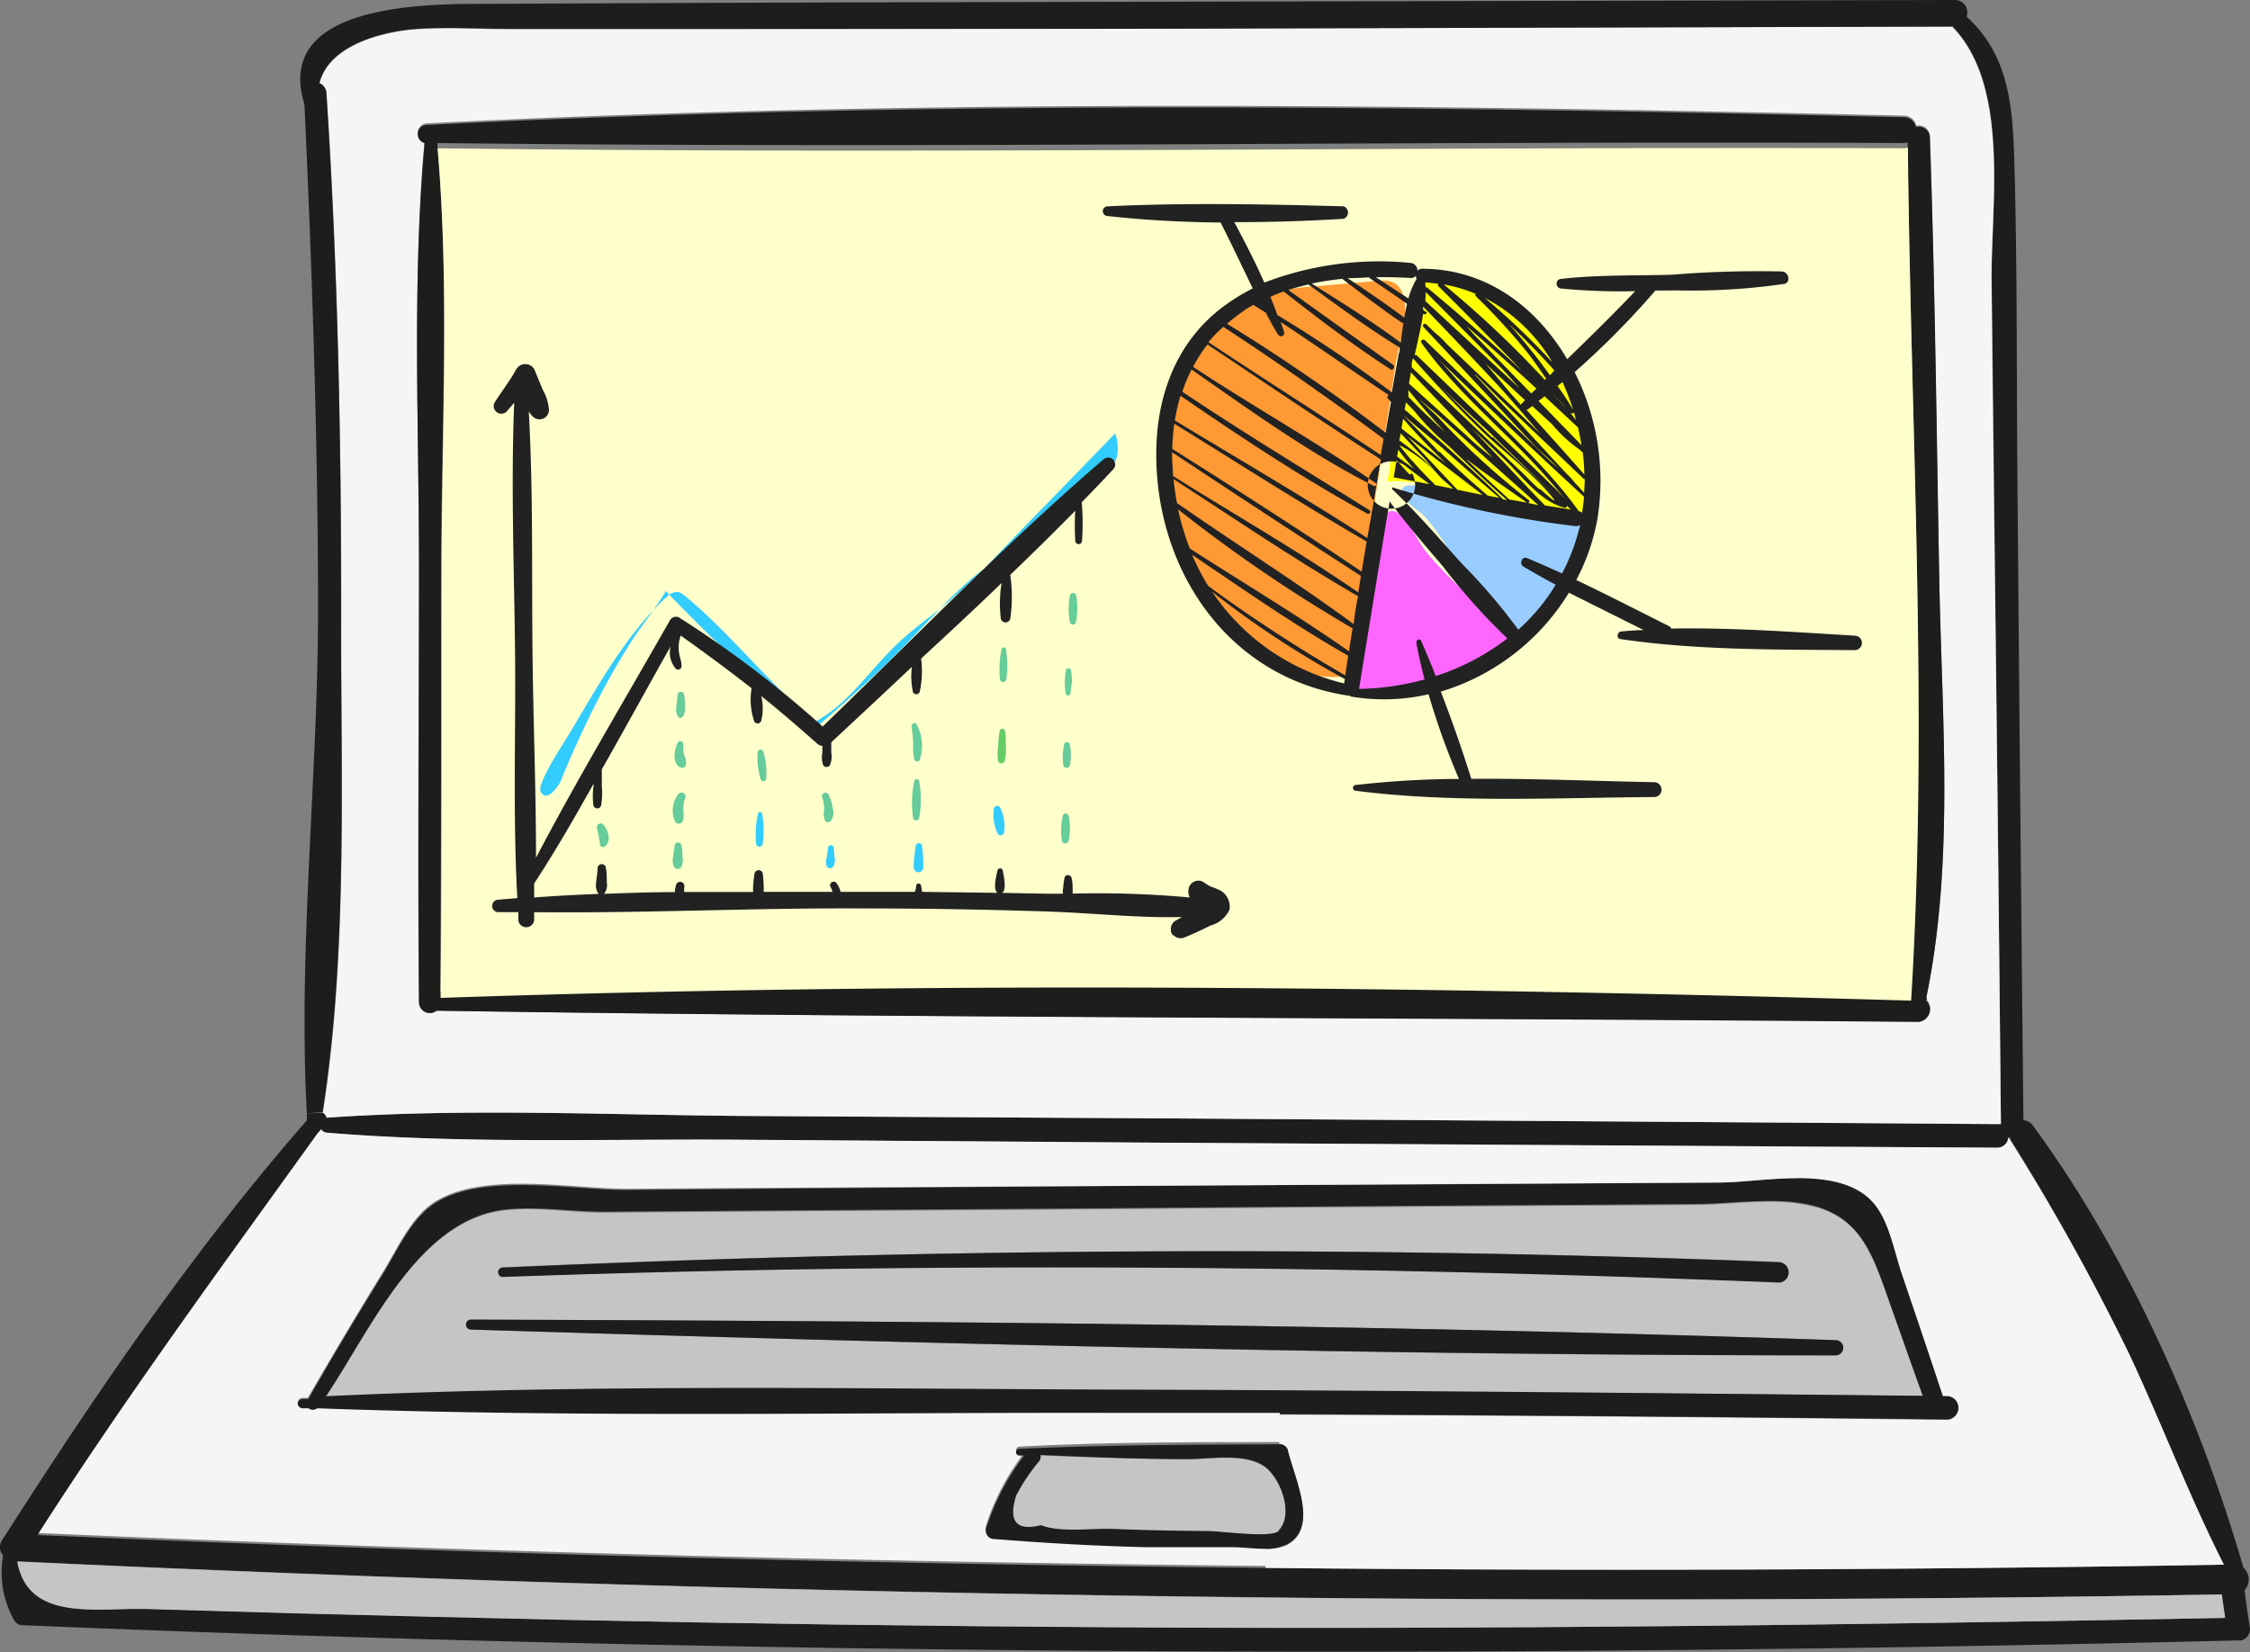 <svg xmlns="http://www.w3.org/2000/svg" id="Layer_1" data-name="Layer 1" viewBox="0 0 180.54 132.59"><rect x="0" y="0" width="180.54" height="132.59" fill="#808080" stroke="none"/><defs><style>.cls-1{fill:#c6c5c6;}.cls-2{fill:#1d1e1c;}.cls-3{fill:#f5f5f5;}.cls-4{fill:#ffc;}.cls-5{fill:#3cf;}.cls-6{fill:#222;}.cls-7{fill:#6c9;}.cls-8{fill:#6c6;}.cls-9{fill:#f6f;}.cls-10{fill:#f93;}.cls-11{fill:#9cf;}.cls-12{fill:#ff0;}</style></defs><title>laptop-analytics-02</title><path class="cls-1" d="M107,124.53c1.22,1,2.22,3.73,1,5-0.59.63-4.63,0.07-5.74,0.07q-3.82,0-7.64-.17c-1.69-.06-4.21.31-5.73-0.3-2,.49-2.66-0.3-2-2.39A15.35,15.35,0,0,1,88.73,124a0.54,0.54,0,0,0,.1-0.5c3.87,0.17,7.75.28,11.62,0.33C102.46,123.85,105.37,123.23,107,124.53Z" transform="translate(-5.38 -6.69)"></path><path class="cls-1" d="M156.92,111.05c0.91,2.56,1.81,5.12,2.73,7.67q-32-.33-64-0.42c-21.36-.06-42.81-0.44-64.16.53,3.5-5.26,7.07-13.31,13.34-14.81,2.66-.64,6.12,0,8.86,0l8.87-.06c11.82-.09,23.65-0.15,35.47-0.25q17.23-.15,34.48-0.25l8.87-.06c2.75,0,6.16-.59,8.87,0C154.63,104.15,155.61,107.35,156.92,111.05Zm-4.25,4.42a0.61,0.61,0,1,0,0-1.22c-36.45-1.27-73-1.53-109.5-1.65a0.4,0.4,0,1,0,0,.8C79.62,114.53,116.19,115.51,152.67,115.47Zm-4.5-5.87a0.82,0.82,0,0,0,0-1.63c-34.18-1.33-68.33-1.07-102.5.43a0.38,0.38,0,0,0,0,.75C79.81,107.94,114,108.21,148.17,109.6Z" transform="translate(-5.38 -6.69)"></path><path class="cls-2" d="M185.89,137.21a0.94,0.94,0,0,1-.68,1.14l-0.22,0c-59.19,1.44-118.61,1.24-177.78-1.22a0.79,0.79,0,0,1-.69-0.39,7.81,7.81,0,0,1-.89-5.21,1,1,0,0,1-.1-1.2C13,118.64,20.87,107.06,30,96.61V96.05L31.29,96a0.7,0.7,0,0,1,.31.39h0.08c11.26-.78,22.7-0.2,34-0.13l33,0.19,67,0.46a1.09,1.09,0,0,1,.26,0q-0.22-22.32-.48-44.64l-0.26-23c-0.07-6.11,1.52-15.72-3.18-20.5l1.14-.76C166.48,11,166.87,15,167,19.34c0.26,8.64.18,17.3,0.26,25.94q0.21,25.66.48,51.32a1,1,0,0,1,.78.45c7.51,10.25,13.33,23.23,16.87,35.45a1.28,1.28,0,0,1,.1,1.81l0,0C185.59,135.3,185.75,136.25,185.89,137.21Zm-2-.67-0.27-1.88Q95.21,136.15,6.8,132c0.87,4.88,6.35,3.7,10.39,3.81l12,0.35,22,0.53q22,0.48,43.94.59c29.58,0.2,59.19-.17,88.8-0.74h0Zm-0.1-4.27c-2.8-5.52-5-11.33-7.61-16.93a178.24,178.24,0,0,0-9.51-17.24,0.36,0.36,0,0,1,0-.09h-0.09a0.88,0.88,0,0,1-.91.8l-16-.09-51-.31-34-.24c-11-.07-22.07.34-33-0.56a0.62,0.62,0,0,1-.5-0.28L31,97.51a0.42,0.42,0,0,1-.16.22c-7.64,10.63-15.38,21.13-22.43,32.16q49.21,2.16,98.48,2.64,38.49,0.39,76.94-.26h0Z" transform="translate(-5.38 -6.69)"></path><path class="cls-1" d="M183.66,134.66l0.27,1.88c-29.61.57-59.22,0.94-88.84,0.76q-22-.13-43.94-0.59-11-.24-22-0.53l-12-.35c-4-.11-9.52,1.07-10.39-3.81Q95.17,136.18,183.66,134.66Z" transform="translate(-5.38 -6.69)"></path><path class="cls-3" d="M176.22,115.34c2.63,5.6,4.81,11.41,7.61,16.93q-38.44.65-76.9,0.26V131a3.88,3.88,0,0,0,1.69-.29c2.64-1.37.56-5.39,0.06-7.64a0.69,0.69,0,0,0-.65-0.5v-2.34q26.8,0.1,53.62.42a0.94,0.94,0,0,0,0-1.87h-0.37c-1.08-3.28-2.19-6.55-3.3-9.82-0.59-1.72-1-4.09-2.17-5.56-1.38-1.7-3.74-2.11-6.2-2.11V98.71l16,0.09a0.88,0.88,0,0,0,.91-0.8h0.09a0.36,0.36,0,0,0,0,.09A178.24,178.24,0,0,1,176.22,115.34Z" transform="translate(-5.38 -6.69)"></path><path class="cls-3" d="M165.93,96.91a1.09,1.09,0,0,0-.26,0l-67-.46-33-.19c-11.29-.07-22.73-0.65-34,0.13H31.59a0.7,0.7,0,0,0-.3-0.39c2-12.74,1.44-26.32,1.48-39.16,0-14.21-.25-28.46-1.18-42.64A0.88,0.88,0,0,0,31,13.4c0.74-3,4.94-4.16,7.84-4.36,2.47-.17,5,0,7.49,0h17L96.28,9,162,8.82c4.7,4.78,3.11,14.39,3.18,20.5q0.12,11.48.26,23Q165.72,74.59,165.93,96.91Zm-6-10.08c2.24-10.74,1.3-22.1,1.07-33-0.25-12.06-.37-24.14-0.76-36.2a0.89,0.89,0,0,0-.91-0.87l-0.2,0a1,1,0,0,0-1-.79c-39.37-.92-79.17-1.37-118.5.62a0.74,0.74,0,0,0-.19,1.45C38.44,29.32,39,40.88,39,52.16c0,11.67-.14,23.34,0,35a0.87,0.87,0,0,0,1.43.64c39.58,0.61,79.2.55,118.79,0.85a1,1,0,0,0,.75-1.71,0.5,0.5,0,0,0,0-.11h-0.07Z" transform="translate(-5.38 -6.69)"></path><path class="cls-2" d="M162.17,6.69a1,1,0,0,1,1,1.37L162,8.82,96.28,9H46.34c-2.48,0-5-.16-7.49,0-2.9.2-7.1,1.34-7.84,4.36a0.88,0.88,0,0,1,.55.78c0.93,14.18,1.22,28.43,1.18,42.64,0,12.84.51,26.42-1.48,39.16L30,96.05c-0.71-13.28.88-26.92,0.9-40.22,0-13.6-.47-27.18-1.09-40.76C27.3,7,39.42,7,44.38,7q19.46-.1,38.93-0.14Z" transform="translate(-5.38 -6.69)"></path><path class="cls-2" d="M161.68,118.74a0.94,0.94,0,0,1,0,1.87q-26.8-.3-53.62-0.42H95.67c-21.6-.06-43.26.4-64.85-0.37a0.56,0.56,0,0,1-.69,0H29.67a0.42,0.42,0,0,1,0-.84h0.45q2.85-5,5.9-9.9c1.15-1.82,2.28-4.49,4.16-5.75,3.84-2.57,11.16-1.11,15.5-1.13Q77.36,102,99,101.85q22.15-.09,44.33-0.25c1.72,0,4-.35,6.27-0.35,2.46,0,4.82.41,6.2,2.11,1.19,1.47,1.58,3.84,2.17,5.56,1.11,3.27,2.22,6.54,3.3,9.82h0.41Zm-2,0c-0.92-2.55-1.82-5.11-2.73-7.67-1.31-3.7-2.29-6.9-6.65-7.75-2.71-.54-6.12,0-8.87,0l-8.87.06q-17.23.1-34.48,0.25c-11.82.1-23.65,0.16-35.47,0.25l-8.87.06c-2.74,0-6.2-.59-8.86,0-6.27,1.5-9.84,9.55-13.34,14.81,21.35-1,42.8-.59,64.16-0.53s42.62,0.28,63.95.5Z" transform="translate(-5.38 -6.69)"></path><path class="cls-2" d="M161,53.84c0.23,10.89,1.17,22.25-1.07,33l-1.23-.25c1.39-22.81,0-45.64-.26-68.48a0.89,0.89,0,0,1-.3.06c-39.22-.18-78.5.45-117.71,0h-1a0.74,0.74,0,0,1,.19-1.45c39.33-2,79.13-1.54,118.5-.62a1,1,0,0,1,1,.79,0.89,0.89,0,0,1,1.11.84C160.66,29.7,160.78,41.78,161,53.84Z" transform="translate(-5.38 -6.69)"></path><path class="cls-2" d="M159.94,87a1,1,0,0,1-.75,1.71C119.6,88.36,80,88.42,40.4,87.81a0.87,0.87,0,0,1-1.4-.64c-0.09-11.66,0-23.33,0-35,0-11.28-.56-22.84.46-34.09h1c1,11.24.33,22.79,0.32,34s0,22.8-.08,34.19c39.24-1.33,78.79-.92,118,0.22l1.3,0.29A0.5,0.5,0,0,1,159.94,87Z" transform="translate(-5.38 -6.69)"></path><path class="cls-4" d="M158.47,18.52c0.23,22.84,1.65,45.67.26,68.48-39.24-1.14-78.79-1.55-118-.22,0.12-11.39.06-22.79,0.08-34.19s0.65-22.81-.32-34c39.21,0.49,78.49-.14,117.71,0A0.89,0.89,0,0,0,158.47,18.52Z" transform="translate(-5.38 -6.69)"></path><path class="cls-2" d="M152.67,114.25a0.61,0.61,0,1,1,0,1.22c-36.48,0-73-.94-109.5-2.07a0.4,0.4,0,1,1,0-.8C79.64,112.72,116.22,113,152.67,114.25Z" transform="translate(-5.38 -6.69)"></path><path class="cls-3" d="M149.65,98.71v2.54c-2.24,0-4.55.34-6.27,0.35L99,101.85q-21.69.11-43.36,0.25c-4.34,0-11.66-1.44-15.5,1.13-1.88,1.26-3,3.93-4.16,5.75q-3,4.89-5.9,9.9H29.68a0.42,0.42,0,0,0,0,.84h0.46a0.56,0.56,0,0,0,.69,0c21.59,0.77,43.25.31,64.85,0.37h12.39v2.34c-7,0-13.92,0-20.88.36a0.27,0.27,0,1,0,0,.54h0.34a19.29,19.29,0,0,0-3.06,5.88,0.66,0.66,0,0,0,.48.8l0.16,0c4.13,0.33,8.26.57,12.4,0.66q3.34,0.08,6.69,0c0.74,0,1.8.13,2.77,0.13v1.57q-49.26-.48-98.48-2.64c7.05-11,14.79-21.53,22.43-32.16L31,97.51l0.14-.19a0.62,0.62,0,0,0,.5.28c10.92,0.9,22,.49,33,0.56l34,0.24Z" transform="translate(-5.38 -6.69)"></path><path class="cls-2" d="M148.17,108a0.82,0.82,0,0,1,0,1.63c-34.13-1.39-68.36-1.66-102.5-.45a0.38,0.38,0,0,1,0-.75C79.84,106.9,114,106.64,148.17,108Z" transform="translate(-5.38 -6.69)"></path><path class="cls-2" d="M108.7,123c0.5,2.25,2.58,6.27-.06,7.64A3.88,3.88,0,0,1,107,131c-1,0-2-.14-2.77-0.13H97.54c-4.14-.09-8.27-0.33-12.4-0.66a0.66,0.66,0,0,1-.64-0.82,19.29,19.29,0,0,1,3.06-5.88H87.17a0.27,0.27,0,1,1,0-.54h0c7-.31,13.92-0.34,20.88-0.36A0.69,0.69,0,0,1,108.7,123ZM108,129.5c1.18-1.27.18-4-1-5-1.6-1.3-4.51-.68-6.52-0.71-3.87,0-7.75-.16-11.62-0.33a0.54,0.54,0,0,1-.1.5,15.35,15.35,0,0,0-1.84,2.75c-0.65,2.09,0,2.88,2,2.39,1.52,0.61,4,.24,5.73.3q3.81,0.15,7.64.17c1.08,0,5.12.59,5.7,0v0Z" transform="translate(-5.38 -6.69)"></path><path class="cls-5" d="M58.79,54.11A142.59,142.59,0,0,0,70.68,65.22c2.34-2,4.68-4.07,6.86-6.28,1.71-1.72,3.31-3.54,5.1-5.19,3.86-3.55,8.88-5.47,11.78-9.84,1,0,.59-2.28.42-2.42-2.65,2.76-6.51,6.69-9.16,9.45a55.18,55.18,0,0,1-4,3.88c-1.44,1.23-3,2.3-4.37,3.61-2.19,2.1-3.89,4.8-6.57,6.21C67,61.47,63.7,57.19,60.1,54.33a0.77,0.77,0,0,0-.57-0.11,1.19,1.19,0,0,0-.63.35C55.09,58.09,52.72,63,50.18,67c-0.3.48-1.66,2.71-1.43,3.2,0.48,1,1.46-.44,1.62-0.82a81.34,81.34,0,0,1,3.52-7.55q1.12-2.06,2.37-4C56.48,57.49,58.88,54.23,58.79,54.11Z" transform="translate(-5.38 -6.69)"></path><path class="cls-6" d="M103.32,78.17a5.66,5.66,0,0,0-.84-0.34,6.11,6.11,0,0,1-.54-0.35,0.8,0.8,0,0,0-1.2.66,1,1,0,0,0,.11.58,81.32,81.32,0,0,0-9.4-.31l0-.23c0-.35,0-0.71-0.1-1.06a0.29,0.29,0,0,0-.55,0c-0.07.35-.1,0.71-0.14,1.06l0,0.24-1.17,0-3.7-.07c0.41-.26.1-1.49,0.05-1.81a0.22,0.22,0,0,0-.42,0c-0.06.32-.41,1.53,0,1.81l-6.06-.08c0-.18-0.06-0.35-0.08-0.53a0.2,0.2,0,0,0-.38,0c0,0.17-.06.35-0.1,0.53l-4.18,0H72.83a2,2,0,0,0-.37-0.75,0.29,0.29,0,0,0-.45.34,1.19,1.19,0,0,1,.17.41l-5.53,0a2.81,2.81,0,0,0,0-.57,7.43,7.43,0,0,0-.07-0.93,0.34,0.34,0,0,0-.65,0,7.43,7.43,0,0,0-.11.93,2.72,2.72,0,0,0,0,.58c-1.84,0-3.69,0-5.53,0a1.19,1.19,0,0,1,0-.41,0.34,0.34,0,0,0-.65-0.19,2.26,2.26,0,0,0-.11.61c-1.89,0-3.79.07-5.68,0.14l0,0a1.17,1.17,0,0,0,.22-0.92c0-.37,0-0.75-0.07-1.13a0.33,0.33,0,0,0-.67,0c0,0.37-.09.75-0.11,1.12a1.17,1.17,0,0,0,.19.93l0.07,0c-1.75.07-3.5,0.16-5.24,0.29,0-.37,0-0.75,0-1.12C50,74.91,51.51,72.27,53,69.61c0,0.07,0,.14,0,0.21a5.56,5.56,0,0,0,0,1.53,0.32,0.32,0,0,0,.61,0,5.58,5.58,0,0,0,.06-1.53c0-.46,0-0.92,0-1.38,1.86-3.28,3.67-6.59,5.52-9.87a2,2,0,0,0,.4,1.78,0.28,0.28,0,0,0,.48-0.19c0-.41-0.18-0.78-0.22-1.19A2.9,2.9,0,0,1,60,57.7c1.93,1.37,3.83,2.78,5.69,4.23a5.37,5.37,0,0,0,.22,2.68,0.31,0.31,0,0,0,.55-0.06,4.17,4.17,0,0,0,0-2c1.53,1.23,3,2.5,4.5,3.83a0.72,0.72,0,0,0,.41.18c0,0.18,0,.35,0,0.53a1.82,1.82,0,0,0,.06,1,0.32,0.32,0,0,0,.55,0,1.81,1.81,0,0,0,.1-1c0-.28,0-0.55,0-0.82,2.14-2,4.3-4,6.47-6.06a6,6,0,0,0,.08,2,0.29,0.29,0,0,0,.55,0,7.77,7.77,0,0,0,.11-2.66c2.16-2,4.32-4,6.46-6.07a10,10,0,0,0-.06,2.88,0.39,0.39,0,0,0,.75,0,12,12,0,0,0,0-3.53q2.65-2.54,5.22-5.15a19.87,19.87,0,0,0,0,2.41,0.27,0.27,0,0,0,.54,0A20,20,0,0,0,92.18,47q1.3-1.33,2.56-2.68a0.56,0.56,0,0,0-.77-0.8C86.11,50.26,78.83,57.82,71.39,65A86.36,86.36,0,0,0,59.9,56.27a0.55,0.55,0,0,0-.75.18c-3.6,6.34-7.37,12.62-10.76,19.08,0-5.45-.22-10.95-0.28-16.37-0.07-6.47.06-13-.3-19.46a1.63,1.63,0,0,0,.33.43,0.76,0.76,0,0,0,1.29-.51,3.79,3.79,0,0,0-.5-1.65l-0.68-1.65a0.84,0.84,0,0,0-1.44,0c-0.51.93-1.17,1.78-1.74,2.67a0.61,0.61,0,0,0,.94.75c0.22-.24.42-0.49,0.63-0.73-0.27,6.7,0,13.45.07,20.15,0.06,6.5-.18,13.1.18,19.61l-1.52.13a0.5,0.5,0,0,0,0,1l1.6,0c0,0.22,0,.44,0,0.65a0.64,0.64,0,0,0,1.27,0c0-.22,0-0.43,0-0.65,8.74,0.1,17.53-.35,26.28-0.3q7.18,0,14.36.23c3.68,0.09,7.59.55,11.34,0.46l-0.49.28a0.78,0.78,0,0,0-.4.67,0.7,0.7,0,0,0,.16.51l0.06,0a0.78,0.78,0,0,0,.76.22c0.74-.29,1.47-0.63,2.2-1a2.32,2.32,0,0,0,1.52-1.26A1.49,1.49,0,0,0,103.32,78.17Z" transform="translate(-5.38 -6.69)"></path><path class="cls-7" d="M60.34,63.49c0-.32,0-0.65-0.06-1a0.27,0.27,0,0,0-.54,0c0,0.32-.08.64-0.1,1a1,1,0,0,0,.18.76,0.23,0.23,0,0,0,.31,0A1,1,0,0,0,60.34,63.49Z" transform="translate(-5.38 -6.69)"></path><path class="cls-7" d="M60.28,67.31a2.49,2.49,0,0,1-.06-0.86,0.25,0.25,0,0,0-.47-0.14c-0.27.54-.47,1.76,0.3,2a0.3,0.3,0,0,0,.36-0.2A1.32,1.32,0,0,0,60.28,67.31Z" transform="translate(-5.38 -6.69)"></path><path class="cls-7" d="M59.81,70.42a2.14,2.14,0,0,0-.23,2.26,0.37,0.37,0,0,0,.62-0.15,3.28,3.28,0,0,0,0-.91,2.73,2.73,0,0,1,.19-0.94A0.33,0.33,0,0,0,59.81,70.42Z" transform="translate(-5.38 -6.69)"></path><path class="cls-7" d="M60.14,75.43c0-.3,0-0.6-0.08-0.9a0.28,0.28,0,0,0-.55,0c0,0.3-.09.6-0.11,0.9a1.31,1.31,0,0,0,.06.83,0.34,0.34,0,0,0,.59,0A1.3,1.3,0,0,0,60.14,75.43Z" transform="translate(-5.38 -6.69)"></path><path class="cls-7" d="M72.2,71.57a3.7,3.7,0,0,0-.35-1.13,0.28,0.28,0,0,0-.51.2,3.14,3.14,0,0,1,.18,1,1.51,1.51,0,0,0,.05.89,0.29,0.29,0,0,0,.45.07A1.1,1.1,0,0,0,72.2,71.57Z" transform="translate(-5.38 -6.69)"></path><path class="cls-5" d="M72.35,75.51l-0.07-.75a0.23,0.23,0,0,0-.46,0l-0.1.75a1,1,0,0,0,0,.71,0.31,0.31,0,0,0,.53,0A1,1,0,0,0,72.35,75.51Z" transform="translate(-5.38 -6.69)"></path><path class="cls-7" d="M54.2,73.72a1.75,1.75,0,0,0-.41-0.84c-0.23-.28-0.64.06-0.49,0.36a12.7,12.7,0,0,1,.24,1.3,0.27,0.27,0,0,0,.42.06A0.94,0.94,0,0,0,54.2,73.72Z" transform="translate(-5.38 -6.69)"></path><path class="cls-7" d="M66.62,67a0.23,0.23,0,0,0-.44.05,5.84,5.84,0,0,0,.24,2.21,0.24,0.24,0,0,0,.43,0A5.84,5.84,0,0,0,66.62,67Z" transform="translate(-5.38 -6.69)"></path><path class="cls-5" d="M66.53,72a0.17,0.17,0,0,0-.33,0,7.67,7.67,0,0,0-.14,2.46,0.27,0.27,0,0,0,.51,0A7.67,7.67,0,0,0,66.53,72Z" transform="translate(-5.38 -6.69)"></path><path class="cls-7" d="M78.94,64.85c-0.11-.26-0.46-0.07-0.42.17a10.57,10.57,0,0,1,.14,1.42,3.68,3.68,0,0,0,.09,1.19,0.23,0.23,0,0,0,.42.06A3.56,3.56,0,0,0,78.94,64.85Z" transform="translate(-5.38 -6.69)"></path><path class="cls-7" d="M79.13,69.35a0.2,0.2,0,0,0-.38,0,8.31,8.31,0,0,0-.1,3,0.25,0.25,0,0,0,.48,0A8.28,8.28,0,0,0,79.13,69.35Z" transform="translate(-5.38 -6.69)"></path><path class="cls-5" d="M79.36,74.55a0.26,0.26,0,0,0-.5,0,14,14,0,0,0-.17,1.75,0.4,0.4,0,0,0,.28.38,0.29,0.29,0,0,0,.21,0,0.4,0.4,0,0,0,.29-0.37A13.81,13.81,0,0,0,79.36,74.55Z" transform="translate(-5.38 -6.69)"></path><path class="cls-7" d="M86.1,58.83a0.18,0.18,0,0,0-.36,0,7.88,7.88,0,0,0-.12,2.42,0.26,0.26,0,0,0,.5,0A7.86,7.86,0,0,0,86.1,58.83Z" transform="translate(-5.38 -6.69)"></path><path class="cls-8" d="M86.09,66.62c0-.43,0-0.84-0.07-1.27a0.22,0.22,0,0,0-.43,0c-0.06.42-.1,0.84-0.12,1.26a3.63,3.63,0,0,0,0,1.16,0.28,0.28,0,0,0,.53,0A3.63,3.63,0,0,0,86.09,66.62Z" transform="translate(-5.38 -6.69)"></path><path class="cls-5" d="M85.65,71.54a0.27,0.27,0,0,0-.52.06,3.48,3.48,0,0,0,.31,2,0.28,0.28,0,0,0,.5-0.06A3.41,3.41,0,0,0,85.65,71.54Z" transform="translate(-5.38 -6.69)"></path><path class="cls-7" d="M91.74,54.49a0.26,0.26,0,0,0-.51,0,6,6,0,0,0,0,2.15,0.25,0.25,0,0,0,.48,0A5.94,5.94,0,0,0,91.74,54.49Z" transform="translate(-5.38 -6.69)"></path><path class="cls-7" d="M91.32,60.49a0.21,0.21,0,0,0-.41,0,5.83,5.83,0,0,0-.09.91c0,0.31,0,.61.07,0.92a0.19,0.19,0,0,0,.39,0c0-.3.09-0.6,0.11-0.91A5.84,5.84,0,0,0,91.32,60.49Z" transform="translate(-5.38 -6.69)"></path><path class="cls-7" d="M91.23,66.49a0.23,0.23,0,0,0-.47,0,4.53,4.53,0,0,0-.06,1.64,0.28,0.28,0,0,0,.53,0A4.53,4.53,0,0,0,91.23,66.49Z" transform="translate(-5.38 -6.69)"></path><path class="cls-7" d="M91.13,72.17a0.24,0.24,0,0,0-.47,0,5.15,5.15,0,0,0-.07,2,0.28,0.28,0,0,0,.54,0A5.14,5.14,0,0,0,91.13,72.17Z" transform="translate(-5.38 -6.69)"></path><path class="cls-9" d="M122.55,53.87L127,58.21a13.65,13.65,0,0,1-6,3,40.77,40.77,0,0,1-6.75.83,60.49,60.49,0,0,0,1.28-8.61c0.07-1,.13-7.14,2.21-5.42,0.85,0.7,1.42,2.2,2.16,3.08S121.62,53,122.55,53.87Z" transform="translate(-5.38 -6.69)"></path><path class="cls-10" d="M113.59,60.88c-3,.66-6-1-8.22-3.15a20.19,20.19,0,0,1-4.52-22.41A9.62,9.62,0,0,1,102.19,33a8.46,8.46,0,0,1,4.21-2.6,25.22,25.22,0,0,1,5-.77l4-.35c0.82-.07,1.72-0.25,2.27.5,1.06,1.43-.09,4.68-0.32,6.22L114.92,52l-0.68,4.53C114.18,57,113.81,60.84,113.59,60.88Z" transform="translate(-5.38 -6.69)"></path><path class="cls-11" d="M119.61,48.06c1.8,1.91,2.81,4.44,4.47,6.47a12.47,12.47,0,0,0,3.17,2.75L129.53,55a16.63,16.63,0,0,0,2.34-2.75,5.58,5.58,0,0,0,.95-3.42q-5.92-1.06-11.75-2.55c-0.65-.17-2.8-1.09-3.16-0.35S119.21,47.64,119.61,48.06Z" transform="translate(-5.38 -6.69)"></path><path class="cls-12" d="M116.69,45.33c2.4-.18,4.74.6,7.06,1.24a60.44,60.44,0,0,0,9.47,1.79c0.66-2.85-.08-5.81-0.82-8.64A19.08,19.08,0,0,0,131.13,36c-1.66-3.33-5.08-5.33-8.49-6.48-0.68-.23-2.08-0.89-2.78-0.52s-0.53,1.09-.65,1.66c-0.48,2.3-1,4.6-1.41,6.92C117.68,38.22,116.81,45.32,116.69,45.33Z" transform="translate(-5.38 -6.69)"></path><path class="cls-6" d="M154.23,57.71c-4.83-.29-9.84-0.66-14.74-0.57a0.5,0.5,0,0,0-.23-0.22c-2.46-1.23-4.91-2.49-7.4-3.68a16.79,16.79,0,0,0,1.69-4.86,19.36,19.36,0,0,0-1.82-11.82,68.78,68.78,0,0,0,6.36-6.41,0.62,0.62,0,0,0,.09-0.14L140,30a52.16,52.16,0,0,0,8.53-.52c0.58-.11.39-0.93-0.13-1a84.54,84.54,0,0,0-8.86.26c-3,.08-5.92,0-8.87.33a0.39,0.39,0,0,0,0,.78,50.65,50.65,0,0,0,5.92.21c-1.78,1.87-3.62,3.67-5.46,5.46-2.44-4.17-6.45-7.24-11.62-7.26a0.5,0.5,0,0,0-.39.16,0.62,0.62,0,0,0-.59-0.63,25.72,25.72,0,0,0-11.7,1.58c-0.73-1.65-1.56-3.26-2.41-4.85,2.95,0,5.89-.09,8.77-0.27a0.53,0.53,0,0,0,0-1c-6.27-.17-12.67-0.3-18.93,0a0.39,0.39,0,0,0,0,.78c3,0.33,6,.49,9.06.52,0.89,1.74,1.72,3.52,2.58,5.29a15.49,15.49,0,0,0-2.23,1.36C100,33.87,98.31,38,98.17,42.49,97.88,52,103.64,61,113.5,62.51a0.41,0.41,0,0,0,.16,0,0.25,0.25,0,0,0,.16.09,15.89,15.89,0,0,0,6.19-.19,58.23,58.23,0,0,0,2.44,6.8c-2.78,0-5.55.18-8.27,0.48a0.23,0.23,0,0,0,0,.47c7.87,1,16.11.55,24,.5a0.6,0.6,0,0,0,0-1.19c-4.85-.09-9.81-0.31-14.74-0.27-0.74-2.34-1.56-4.72-2.45-7a18.22,18.22,0,0,0,10.28-7.94c2,1,4,2,6,3-0.6,0-1.19.06-1.79,0.11-0.32,0-.45.56-0.08,0.61,6.12,0.91,12.58.84,18.77,0.89A0.56,0.56,0,0,0,154.23,57.71Zm-21.9-9.87a0.53,0.53,0,0,0-.27-0.12c-3-4.22-7.07-7.41-10.44-11.3l-0.91-1c0.26,0.28.55,0.57,0.81,0.81l3.43,3.27q3.74,3.57,7.53,7.06Q132.43,47.18,132.33,47.84Zm-4.27-1a63.66,63.66,0,0,1-5-4.33q-1.19-1.15-2.31-2.36c-0.29-.31-1-0.89-1.51-1.46,0.46,0.44,1,.86,1.4,1.19l2.87,2.6c1.76,1.59,3.55,3.15,5.3,4.75L128,47.06A0.14,0.14,0,0,0,128.06,46.83Zm-9.45-2.28a1.9,1.9,0,1,1-.28-0.33l1.75,1.32L117.21,45l0.09-.53,0.14-.84,1,1.1A0.1,0.1,0,0,0,118.61,44.54Zm-1.13-1.21,0.1-.57a14.11,14.11,0,0,0,1.27,1.54C118.4,44,117.92,43.65,117.48,43.33Zm1.18,0.3c-0.34-.39-0.66-0.8-1-1.21l0.23,0.09a12.11,12.11,0,0,1,2.79,2.15,5.42,5.42,0,0,0,.75.74L122,45.92l-1.52-.31a0.09,0.09,0,0,0,0-.06C119.84,44.92,119.24,44.3,118.66,43.63Zm-1-1.57,0.11-.61,1.89,2c0.2,0.22.55,0.67,0.93,1.1-0.46-.46-0.9-0.93-1.07-1.08C118.95,43,118.32,42.52,117.7,42.06Zm1.92,1-1.15-1.24-0.16-.16c2,1.63,4.05,3.16,6.08,4.73L122.32,46Zm-1.74-2,0.13-.78c1.09,1.25,2.24,2.45,3.45,3.59Zm3,1.9C120.57,42.62,119,41.09,118,40v0c1.09,1,3,2.51,3.26,2.78,1.47,1.3,2.94,2.6,4.43,3.87l-0.93-.18C123.45,45.35,122.13,44.17,120.88,42.93Zm-2.76-3.35,0.11-.65,0.63,0.65a20.86,20.86,0,0,0,2.84,2.88q2.26,2.21,4.64,4.31l-0.3-.05C123.44,44.3,120.78,41.94,118.12,39.58Zm1.71-7.89-0.22-.19c0-.09,0-0.17,0-0.26q3.08,3.18,6.1,6.43c1.13,1.22,2.2,2.52,3.32,3.79l-2.44-2.36-5.13-4.9a5.9,5.9,0,0,0-.82-0.79l-0.78-.74a0.15,0.15,0,0,0-.22.22l6.1,6.51,2.89,3.08c0.19,0.2,1.1,1,1.91,1.8-0.38-.33-0.74-0.62-0.94-0.82q-1.52-1.49-3.07-3L119.72,34c-0.14-.13-0.4,0-0.28.21,3,4.25,7.22,7.44,10.58,11.41l1.07,1.26c-0.31-.35-0.68-0.74-1-1.05q-1.71-1.67-3.44-3.33l-7.59-7.29a0.13,0.13,0,0,0-.17,0c0.22-1,.5-2.18.68-3.31l0.09,0A0.14,0.14,0,0,0,119.83,31.69Zm4.41,3.78,1.55,1.44,2,1.85-0.27.27a0.33,0.33,0,0,0-.07.1l-0.89-1C125.8,37.3,125,36.38,124.24,35.47Zm0.91,6.29c-0.42-.41-2.63-2.54-4.14-4.1,1.58,1.57,4,3.7,4.34,4.09q2.66,2.6,5.35,5.18C128.83,45.23,127,43.53,125.15,41.76Zm3.79,4.15c-0.46-.4-0.89-0.85-1.32-1.28l-3-2.87-5.92-5.64,0-.26c0-.15.06-0.31,0.09-0.47h0Q121.28,38.34,124,41c1.86,1.85,4.22,3.52,5.89,5.54C130.63,47.46,129.15,46.1,128.94,45.92Zm-5.43-4.29,1.67,1.75c-0.57-.45-1.08-0.85-1.42-1.16q-2.63-2.4-5.28-4.78l0.15-.9ZM118.39,38c0.92,1.12,1.91,2.3,3,3.43q-1.56-1.41-3-2.89Zm4.71,5.58c1.6,1.24,3.29,2.38,4.8,3.45l0,0-1.41-.25Q124.78,45.24,123.09,43.6Zm4.85,2.23c-0.13-.15-0.28-0.3-0.43-0.46l-3.78-4L123.4,41l2.67,2.54c1.43,1.35,2.89,3.41,4.87,3.91a0.14,0.14,0,0,0,.15-0.19l0.33,0.32-2.07-.32Zm4.54,0.43-0.78-.85a5.07,5.07,0,0,0-.64-0.69q-2.22-2.41-4.45-4.82l-2.88-3.1,0-.05,2,2c2.23,2.15,4.5,4.27,6.74,6.42l0.06,0C132.53,45.52,132.51,45.89,132.49,46.26Zm0-1.48q-2.3-2.61-4.63-5.18l0.06,0,0.41-.3,1.59,1.46a11.17,11.17,0,0,0,2.16,2L132.38,43Q132.49,43.87,132.51,44.78Zm-5.33-7.61-3.25-3.34c-0.28-.28-0.56-0.61-0.85-0.94q1.28,1.11,2.55,2.24,1.54,1.37,3.05,2.77l-0.41.39ZM132,41c0.11,0.47.2,0.94,0.28,1.42l-3.45-3.55,0.49-.37L132,41Zm-0.35-1.29c0.07,0.23.13,0.46,0.19,0.69L131.52,40a3.67,3.67,0,0,0-.69-0.76l-1-1.1,0,0,1.58,1.69A0.17,0.17,0,0,0,131.69,39.73Zm-0.9-2.36a18.11,18.11,0,0,1,.85,2.21q-0.6-1-1.24-1.89Zm-1-.54a47.62,47.62,0,0,0-3.28-4.09l0,0c1.27,1.17,2.47,2.41,3.63,3.7Zm0.12-1.11a56.43,56.43,0,0,0-5.35-5.1A13.55,13.55,0,0,1,129.91,35.72Zm-6.08-5.44a0.15,0.15,0,0,0,0,.19,50.78,50.78,0,0,1,4.07,4.44c0.56,0.69,1.06,1.45,1.58,2.19l-0.1.1a80.79,80.79,0,0,0-8.12-7.66A11.65,11.65,0,0,1,123.83,30.29Zm-3-.81a0.16,0.16,0,0,0,0,.2q2.8,2.8,5.57,5.62l1.12,1.15-1.38-1.26q-3-2.73-6.18-5.37a0.17,0.17,0,0,0-.24.24L126,36.39c0.17,0.17.67,0.74,1.32,1.46l-0.58-.53-7-6.48h0a7.16,7.16,0,0,0,0-1.48C120.06,29.38,120.47,29.42,120.86,29.48ZM118.54,29a0.52,0.52,0,0,0,.45-0.17,0.58,0.58,0,0,0,.06.23,6.57,6.57,0,0,0-.66,1.58l-0.61-.39-2-1.31C116.72,28.92,117.63,28.95,118.54,29Zm-3.32-.06a0.17,0.17,0,0,0,.06.07l2.17,1.48,0.83,0.59c-0.09.36-.16,0.73-0.23,1.1-1.47-1.11-3-2.14-4.53-3.16C114.09,29,114.66,29,115.23,28.94Zm-2.14.13c1.61,1.22,3.22,2.47,4.9,3.59-0.08.52-.14,1-0.21,1.53-2.28-1.7-4.73-3.22-7.14-4.74A22.53,22.53,0,0,1,113.09,29.07Zm-4.71,1c2.78,2.19,5.61,4.33,8.57,6.25,0.23,0.15.42-.21,0.21-0.36-2.81-2-5.63-4-8.39-6,0.53-.17,1.07-0.31,1.61-0.44,2.39,1.74,4.81,3.53,7.33,5.07,0,0.16,0,.32-0.08.47q-0.29,1.56-.56,3.12a107.66,107.66,0,0,0-9.18-6.2q-0.27-.74-0.56-1.47C107.67,30.35,108,30.21,108.38,30.09Zm-3.16,1.53c0.24-.16.49-0.3,0.74-0.44l1,0.63c0.31,0.59.62,1.19,1,1.77a0.26,0.26,0,0,0,.47-0.2c-0.08-.28-0.18-0.56-0.28-0.83,2.92,1.93,5.77,3.94,8.69,5.88a0.15,0.15,0,0,0-.1.24l0.26,0.3q-0.22,1.23-.43,2.47a150.37,150.37,0,0,0-12.72-8.74A12.35,12.35,0,0,1,105.21,31.62Zm-1.69,1.31c4.4,2.87,8.66,5.88,12.88,9l-0.23,1.3c-4.58-3.07-9.22-6-13.83-9.06A11.85,11.85,0,0,1,103.53,32.93Zm-3.43,5.53c4.85,3.34,9.8,6.62,15,9.47a0.16,0.16,0,0,0,.16-0.28c-5-3.14-10.09-6.2-15-9.5a13.09,13.09,0,0,1,.74-1.78c4.71,3.28,9.52,6.76,14.63,9.34a0.13,0.13,0,0,0,.13-0.23c-4.73-3.31-9.82-6.14-14.64-9.33a12.06,12.06,0,0,1,1.16-1.79c4.63,3.09,9.24,6.21,13.91,9.23l-0.09.5c-0.33,1.93-.64,3.87-1,5.8-5.06-3.28-10.29-6.3-15.44-9.44A15.1,15.1,0,0,1,100.1,38.46ZM99.61,40.7c5.13,3.16,10.21,6.44,15.43,9.45-0.13.81-.27,1.61-0.4,2.42-5-3.38-10.1-6.63-15.2-9.86A17.47,17.47,0,0,1,99.61,40.7Zm13.62,20.84a17.68,17.68,0,0,1-10.58-7.35,75.68,75.68,0,0,0,10.64,7Zm0.1-.64a121.35,121.35,0,0,1-11-7.18h0a18.46,18.46,0,0,1-1.3-2.51c4.1,2.78,8.23,5.66,12.53,8.11C113.48,59.85,113.4,60.37,113.32,60.9Zm0.3-1.93c-4.14-2.91-8.53-5.52-12.78-8.26a19.93,19.93,0,0,1-.94-3.14,119.71,119.71,0,0,0,14,9.55C113.81,57.74,113.71,58.36,113.62,59ZM114,56.78c-4.6-3.38-9.5-6.45-14.18-9.72q-0.18-.94-0.27-1.91c4.9,3.16,9.75,6.48,14.8,9.39C114.2,55.28,114.08,56,114,56.78ZM99.5,44.89c0-.53-0.07-1.07-0.07-1.62,0-.09,0-0.19,0-0.28,5,3.31,10.08,6.65,15.15,9.92l-0.21,1.33C109.56,50.92,104.46,48,99.5,44.89Zm21.08,16.06c-0.38-1-.77-1.9-1.17-2.83-0.1-.23-0.42-0.06-0.38.16,0.18,1,.41,2,0.66,2.94a20.92,20.92,0,0,1-5.26.76c0.81-5,1.62-10,2.45-15.05,1.34,1.8,2.82,3.51,4.28,5.22a50.51,50.51,0,0,0,5.17,5.78A18.91,18.91,0,0,1,120.58,60.95Zm10.14-8.23c-0.93-.43-1.87-0.85-2.82-1.24-0.4-.17-0.64.47-0.29,0.68,0.86,0.5,1.73,1,2.6,1.46a16,16,0,0,1-3,3.61,47.19,47.19,0,0,0-4.51-5.28c-1.81-2-3.63-4.13-5.62-6l0-.15a83.82,83.82,0,0,0,14.65,3.11,0.64,0.64,0,0,0,.42-0.08c0,0.1,0,.2-0.06.3A15.63,15.63,0,0,1,130.72,52.71Z" transform="translate(-5.38 -6.69)"></path></svg>
